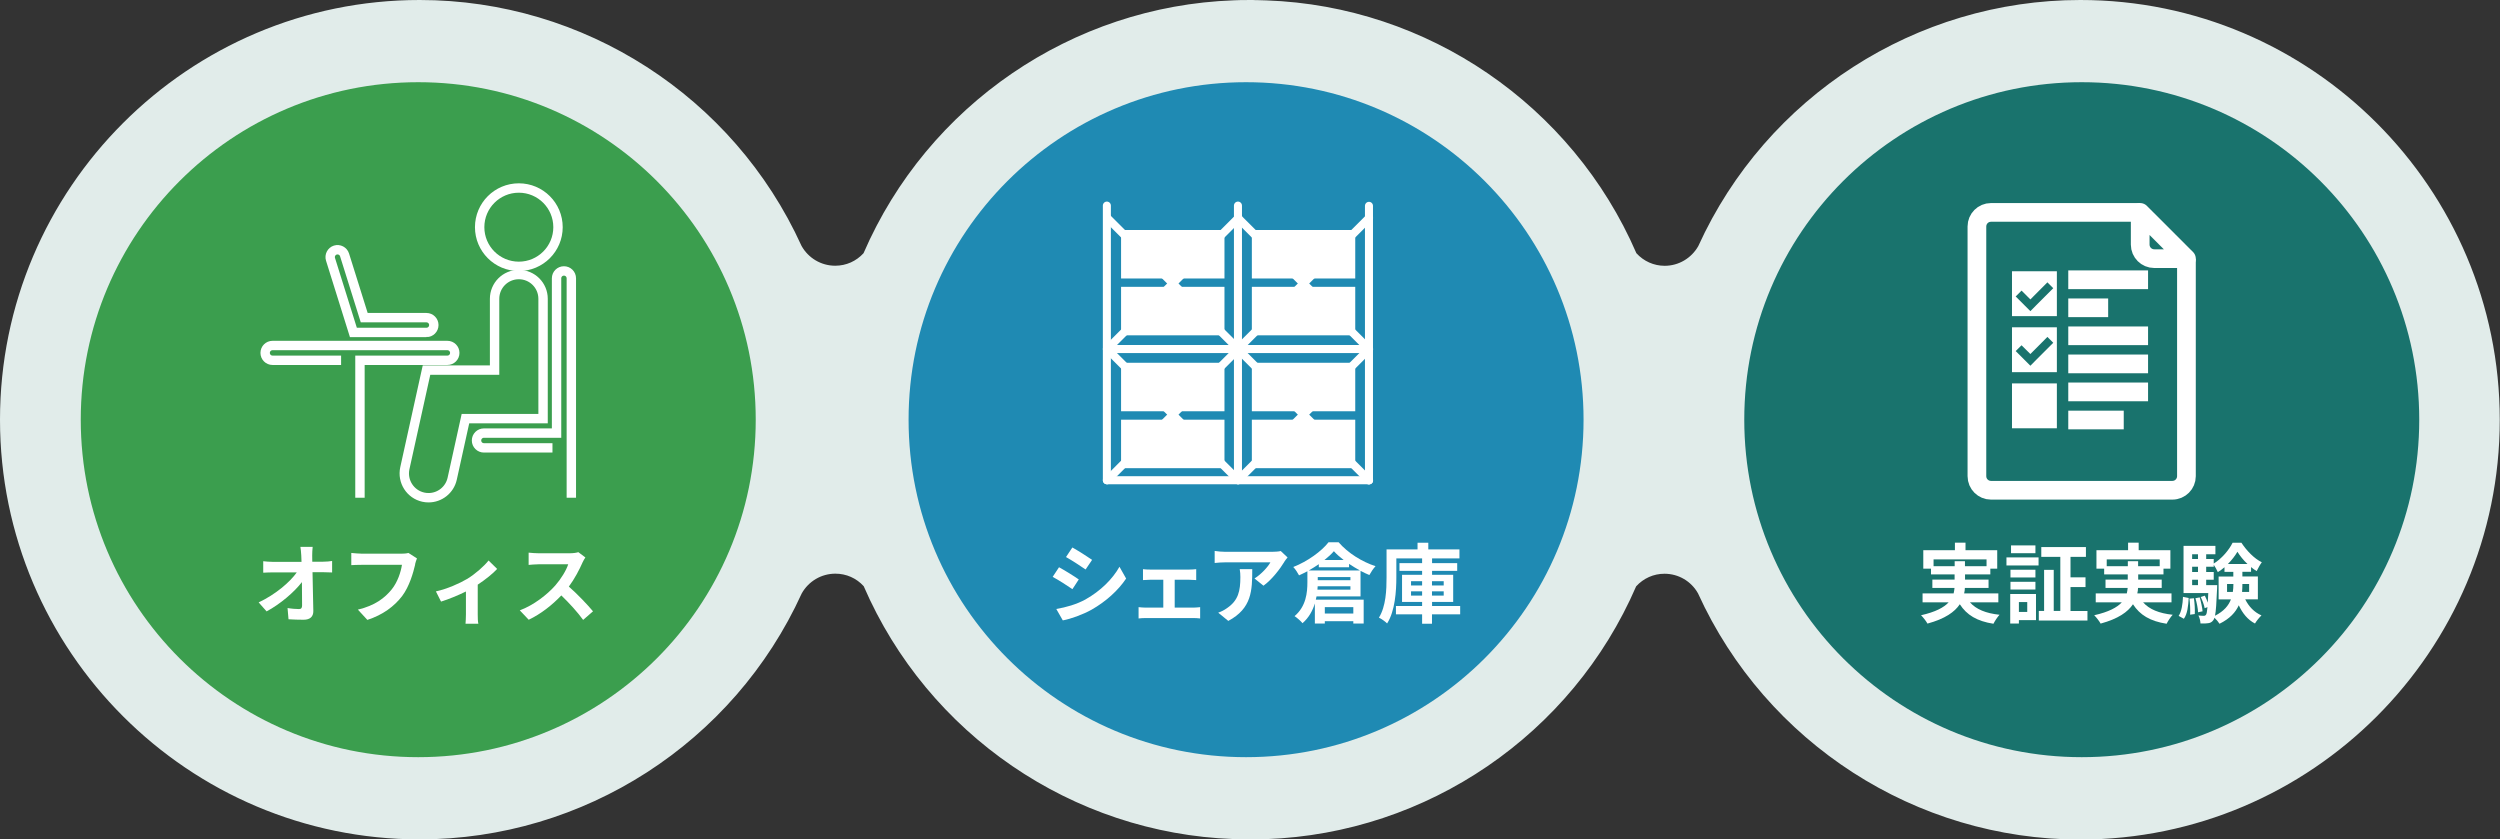 <?xml version="1.0" encoding="UTF-8"?><svg id="a" xmlns="http://www.w3.org/2000/svg" viewBox="0 0 311.42 104.56"><rect x="0" y="0" width="311.42" height="104.56" fill="#333333" stroke="none"/><defs><style>.b,.c{fill:#fff;}.b,.d,.e,.f,.g{stroke:#fff;}.b,.d,.f{stroke-width:2.33px;}.b,.f{stroke-linejoin:round;}.d,.e,.f,.g{fill:none;}.d,.e,.g{stroke-miterlimit:10;}.h{fill:#e1ecea;}.i{fill:#3b9e4e;}.j{fill:#19736d;}.e{stroke-linecap:round;}.k{fill:#1f8ab3;}.g{stroke-width:1.17px;}</style></defs><path class="h" d="M259.14,0c-20.46,0-39.12,12.03-47.59,30.66-.86,1.51-2.45,2.45-4.18,2.45-1.36,0-2.62-.57-3.53-1.57C195.85,13.09,177.84,.76,157.76,.05c-.34-.01-.68-.02-1.02-.03h-.3c-.2-.02-.4-.02-.61-.02h-.25c-.2,0-.41,0-.61,.01h-.44c-.29,.02-.59,.02-.85,.03-20.12,.72-38.13,13.05-46.11,31.5-.91,1-2.17,1.56-3.53,1.56-1.75,0-3.35-.95-4.2-2.48C91.38,12.01,72.72,0,52.28,0,23.45,0,0,23.45,0,52.28s23.45,52.28,52.28,52.28c20.44,0,39.1-12.01,47.58-30.62,.85-1.53,2.45-2.48,4.2-2.48,1.36,0,2.62,.56,3.53,1.56,7.98,18.45,25.99,30.78,46.07,31.5,.31,.01,.62,.02,.92,.03h.42c.19,.02,.39,.02,.58,.02h.25c.2,0,.39,0,.58-.01h.41c.31-.02,.62-.02,.89-.03,20.11-.72,38.12-13.04,46.1-31.49,.91-1,2.17-1.57,3.53-1.57,1.74,0,3.33,.93,4.18,2.45,8.48,18.63,27.13,30.66,47.59,30.66,28.83,0,52.28-23.45,52.28-52.28S287.96,0,259.14,0Z"/><g><g><circle class="j" cx="259.32" cy="52.28" r="42.04"/><g><path class="c" d="M245.4,75.04c.77,.86,1.97,1.36,3.68,1.54-.26,.27-.59,.78-.76,1.12-2.05-.32-3.33-1.09-4.19-2.43-.64,.96-1.83,1.81-4.03,2.41-.15-.28-.52-.77-.8-1.04,1.81-.41,2.85-.97,3.44-1.61h-3.25v-1.11h3.87c.05-.23,.09-.45,.11-.68h-2.76v-1.04h2.77v-.65h-2.94v-.71h-.96v-2.3h3.94v-.94h1.32v.94h3.95v2.3h-.86v.71h-3.15v.65h2.93v1.04h-2.95c-.01,.23-.03,.45-.09,.68h4.26v1.11h-3.54Zm-1.91-4.51v-.62h1.28v.62h2.69v-.85h-6.6v.85h2.63Z"/><path class="c" d="M249.94,69.43h4v1.01h-4v-1.01Zm3.69,7.82h-2.14v.42h-1.08v-3.68h3.21v3.26Zm-.08-5.32h-3.11v-.96h3.11v.96Zm-3.11,.54h3.11v.97h-3.11v-.97Zm3.11-3.56h-3.04v-.97h3.04v.97Zm-2.06,6.09v1.23h1.04v-1.23h-1.04Zm8.54,1.1v1.2h-6.06v-1.2h.66v-5.11h1.2v5.11h.82v-6.73h-2.37v-1.22h5.56v1.22h-1.92v2.55h1.87v1.21h-1.87v2.98h2.12Z"/><path class="c" d="M266.97,75.04c.77,.86,1.97,1.36,3.68,1.54-.26,.27-.59,.78-.76,1.12-2.05-.32-3.33-1.09-4.19-2.43-.64,.96-1.83,1.81-4.03,2.41-.15-.28-.52-.77-.8-1.04,1.81-.41,2.85-.97,3.44-1.61h-3.25v-1.11h3.87c.05-.23,.09-.45,.11-.68h-2.76v-1.04h2.77v-.65h-2.94v-.71h-.96v-2.3h3.94v-.94h1.32v.94h3.95v2.3h-.86v.71h-3.15v.65h2.93v1.04h-2.95c-.01,.23-.03,.45-.09,.68h4.26v1.11h-3.54Zm-1.91-4.51v-.62h1.28v.62h2.69v-.85h-6.6v.85h2.63Z"/><path class="c" d="M271.39,76.72c.37-.55,.5-1.46,.54-2.37l.71,.14c-.05,.98-.16,1.99-.6,2.59l-.65-.36Zm8.3-2.05c.43,.87,1.11,1.6,2.02,1.99-.26,.24-.63,.69-.81,1.01-.9-.46-1.55-1.27-2.02-2.27-.39,.86-1.11,1.67-2.4,2.3-.13-.22-.4-.54-.63-.75-.04,.14-.09,.24-.14,.3-.18,.25-.38,.35-.65,.38-.22,.04-.56,.05-.95,.03-.01-.3-.11-.72-.26-.99,.28,.03,.52,.04,.66,.04,.13,0,.21-.03,.29-.14,.08-.11,.13-.38,.18-.94l-.35,.13c-.06-.38-.28-.96-.49-1.39l.51-.17c.14,.27,.27,.58,.37,.87,.02-.32,.04-.72,.06-1.19h-3.08v-5.88h3.97v1.04h-1.15v.59h.94v.57c.97-.58,1.91-1.69,2.35-2.59h1.1c.65,.99,1.59,1.97,2.54,2.43-.23,.3-.47,.77-.64,1.1-.24-.14-.47-.3-.7-.5v.59h-1.08v.58h1.93v2.85h-1.59Zm-6.4-.15c.1,.63,.14,1.46,.11,1.97l-.58,.08c.03-.54,0-1.36-.08-2l.55-.05Zm-.22-5.48v.59h.73v-.59h-.73Zm0,1.56v.65h.73v-.65h-.73Zm0,2.29h.73v-.67h-.73v.67Zm.94,1.52c.17,.56,.32,1.27,.36,1.74l-.56,.12c-.02-.46-.16-1.19-.33-1.75l.54-.11Zm2.18-1.52s0,.28-.01,.42c-.08,1.78-.14,2.82-.26,3.39,1.11-.56,1.69-1.27,1.98-2.03h-1.53v-2.85h1.83v-.58h-1.1v-.58c-.27,.23-.54,.44-.83,.61-.12-.28-.32-.65-.51-.92v.25h-.94v.65h.94v.97h-.94v.67h1.36Zm1.95,.85c.05-.32,.07-.65,.07-.96v-.03h-.79v.99h.72Zm1.83-3.48c-.51-.47-.96-1.04-1.26-1.53-.28,.49-.7,1.04-1.19,1.53h2.45Zm-.64,2.49v.04c0,.31-.01,.63-.04,.95h.88v-.99h-.84Z"/></g><g><path class="d" d="M272.36,32.23v27.09c0,.96-.78,1.75-1.75,1.75h-22.6c-.96,0-1.75-.78-1.75-1.75V28.21c0-.96,.78-1.75,1.75-1.75h18.59"/><path class="f" d="M272.36,32.22h-4.01c-.96,0-1.75-.78-1.75-1.75v-4.01l5.75,5.75Z"/><line class="b" x1="257.64" y1="34.85" x2="267.58" y2="34.85"/><line class="b" x1="257.64" y1="38.34" x2="262.61" y2="38.34"/><line class="b" x1="257.64" y1="41.83" x2="267.58" y2="41.83"/><line class="b" x1="257.64" y1="45.33" x2="267.58" y2="45.33"/><line class="b" x1="257.64" y1="48.82" x2="267.58" y2="48.82"/><line class="b" x1="257.64" y1="52.32" x2="264.55" y2="52.32"/><rect class="c" x="250.63" y="33.79" width="5.59" height="5.59"/><polygon class="j" points="252.92 37.3 255.04 35.17 255.77 35.9 253.64 38.03 252.92 38.76 252.19 38.03 251.09 36.93 251.82 36.2 252.92 37.3"/><rect class="c" x="250.63" y="40.77" width="5.59" height="5.59"/><polygon class="j" points="252.92 44.1 255.04 41.97 255.77 42.7 253.64 44.83 252.92 45.56 252.19 44.83 251.09 43.73 251.82 43.01 252.92 44.1"/><rect class="c" x="250.63" y="47.76" width="5.59" height="5.59"/></g></g><g><line class="e" x1="137" y1="25.61" x2="137" y2="59.82"/><circle class="k" cx="155.22" cy="52.28" r="42.04"/><rect class="c" x="139.65" y="52.28" width="12.88" height="6.04"/><rect class="c" x="139.65" y="45.19" width="12.88" height="6.04"/><rect class="c" x="155.94" y="52.28" width="12.88" height="6.04"/><rect class="c" x="155.94" y="45.19" width="12.88" height="6.04"/><rect class="c" x="139.65" y="35.73" width="12.88" height="6.04"/><rect class="c" x="139.65" y="28.65" width="12.88" height="6.04"/><rect class="c" x="155.94" y="35.73" width="12.88" height="6.04"/><rect class="c" x="155.94" y="28.65" width="12.88" height="6.04"/><line class="e" x1="137.93" y1="43.48" x2="154.26" y2="59.82"/><line class="e" x1="154.26" y1="43.48" x2="137.93" y2="59.82"/><line class="e" x1="154.21" y1="43.48" x2="170.54" y2="59.82"/><line class="e" x1="170.54" y1="43.48" x2="154.21" y2="59.82"/><line class="e" x1="137.93" y1="27.15" x2="154.26" y2="43.48"/><line class="e" x1="154.26" y1="27.15" x2="137.93" y2="43.48"/><line class="e" x1="154.21" y1="27.15" x2="170.54" y2="43.48"/><line class="e" x1="170.54" y1="27.15" x2="154.21" y2="43.48"/><g><path class="c" d="M134.38,72.18l-.79,1.21c-.61-.42-1.74-1.15-2.46-1.53l.79-1.2c.72,.39,1.91,1.13,2.46,1.52Zm.87,2.47c1.83-1.03,3.33-2.5,4.2-4.05l.83,1.47c-1,1.49-2.52,2.86-4.29,3.87-1.1,.62-2.64,1.17-3.6,1.34l-.81-1.42c1.21-.21,2.5-.56,3.68-1.21Zm.79-4.91l-.81,1.2c-.6-.42-1.73-1.15-2.44-1.55l.79-1.19c.71,.39,1.9,1.15,2.46,1.54Z"/><path class="c" d="M143.23,70.95h4.94c.26,0,.58-.02,.84-.05v1.36c-.27-.02-.59-.04-.84-.04h-1.84v3.47h2.35c.29,0,.59-.04,.82-.06v1.41c-.24-.04-.64-.05-.82-.05h-5.97c-.26,0-.59,.01-.88,.05v-1.41c.28,.03,.61,.06,.88,.06h2.2v-3.47h-1.68c-.23,0-.61,.02-.85,.04v-1.36c.24,.04,.62,.05,.85,.05Z"/><path class="c" d="M159.98,70c-.51,.84-1.53,2.2-2.59,2.96l-1.12-.9c.86-.53,1.7-1.48,1.98-2.01h-5.62c-.45,0-.81,.03-1.32,.08v-1.5c.41,.06,.86,.11,1.32,.11h5.81c.3,0,.9-.03,1.1-.1l.85,.8c-.12,.14-.32,.4-.42,.56Zm-6.97,7.35l-1.26-1.03c.35-.12,.73-.3,1.13-.59,1.37-.95,1.63-2.09,1.63-3.86,0-.33-.02-.63-.08-.97h1.56c0,2.67-.05,4.88-2.99,6.45Z"/><path class="c" d="M164,74.28c-.02,.14-.05,.28-.09,.42h5.96v2.97h-1.29v-.29h-3.55v.29h-1.24v-2.5c-.28,.91-.76,1.79-1.54,2.46-.19-.25-.73-.72-.99-.88,1.45-1.22,1.6-2.96,1.6-4.23v-1.36c-.35,.18-.69,.36-1.04,.51-.16-.3-.46-.78-.72-1.04,1.79-.7,3.53-1.97,4.39-3.08h1.26c1.18,1.36,2.92,2.43,4.6,2.98-.29,.3-.57,.74-.77,1.1-.36-.15-.73-.32-1.1-.52v3.18h-5.47Zm.28-4c-.4,.27-.82,.54-1.25,.78h6.37c-.45-.25-.92-.53-1.35-.82v.42h-3.77v-.38Zm3.94,3.17v-.42h-4.08c-.01,.14-.02,.28-.03,.42h4.11Zm-4.07-1.18h4.07v-.39h-4.07v.39Zm3.23-2.51c-.47-.37-.9-.73-1.22-1.1-.31,.36-.71,.73-1.18,1.1h2.4Zm-2.35,5.87v.8h3.55v-.8h-3.55Z"/><path class="c" d="M181.88,76.53h-3.5v1.17h-1.23v-1.17h-3.26v-1.04h3.26v-.51h-2.5v-3.38h2.5v-.49h-2.82v-.96h2.82v-.59h-3.21v2.36c0,1.72-.16,4.2-1.15,5.74-.22-.23-.73-.59-1.02-.72,.88-1.42,.95-3.48,.95-5.02v-3.48h3.86v-.83h1.34v.83h3.88v1.12h-3.41v.59h3.13v.96h-3.13v.49h2.63v3.38h-2.63v.51h3.5v1.04Zm-6.11-3.6h1.38v-.53h-1.38v.53Zm1.38,1.26v-.53h-1.38v.53h1.38Zm1.23-1.79v.53h1.46v-.53h-1.46Zm1.46,1.26h-1.46v.53h1.46v-.53Z"/></g><line class="e" x1="154.21" y1="25.61" x2="154.21" y2="59.82"/><line class="e" x1="170.54" y1="43.48" x2="137.88" y2="43.48"/><line class="e" x1="170.54" y1="59.82" x2="137.88" y2="59.82"/><line class="e" x1="170.53" y1="25.64" x2="170.53" y2="59.85"/><line class="e" x1="137.88" y1="25.61" x2="137.88" y2="59.82"/></g><g><circle class="i" cx="52.1" cy="52.28" r="42.04"/><g><path class="c" d="M38.89,69.19c0,.24,.01,.5,.01,.78h1.35c.36,0,.86-.04,1.12-.09v1.43c-.35-.01-.75-.03-1.05-.03h-1.39c.03,1.58,.08,3.38,.1,4.83,.01,.69-.39,1.09-1.21,1.09-.66,0-1.26-.02-1.88-.06l-.12-1.4c.49,.09,1.07,.13,1.43,.13,.27,0,.38-.14,.38-.45,0-.72,0-1.8-.02-2.91-.95,1.24-2.7,2.74-4.4,3.65l-.99-1.12c2.1-.99,3.88-2.51,4.75-3.74h-2.95c-.39,0-.85,.02-1.23,.04v-1.43c.31,.04,.83,.08,1.2,.08h3.57c-.01-.28-.02-.54-.03-.78-.03-.46-.06-.81-.11-1.09h1.53c-.04,.33-.06,.76-.06,1.09Z"/><path class="c" d="M51.72,70.31c-.25,1.06-.72,2.73-1.62,3.93-.98,1.29-2.42,2.36-4.34,2.98l-1.18-1.28c2.14-.51,3.35-1.45,4.23-2.54,.71-.89,1.12-2.12,1.26-3.04h-5.03c-.49,0-1,.02-1.28,.04v-1.52c.32,.03,.94,.09,1.29,.09h4.98c.22,0,.56-.01,.85-.09l1.06,.68c-.1,.22-.18,.53-.24,.75Z"/><path class="c" d="M58.17,72.13c1.05-.64,2.14-1.61,2.69-2.31l1.07,1.05c-.51,.56-1.46,1.33-2.42,1.96v3.7c0,.38,.01,.95,.08,1.17h-1.6c.02-.22,.05-.79,.05-1.17v-2.85c-.95,.47-2.16,.97-3.1,1.26l-.64-1.27c1.4-.3,3.01-1.03,3.86-1.54Z"/><path class="c" d="M72.55,70.1c-.37,.84-.97,2-1.69,2.97,1.07,.93,2.37,2.31,3.01,3.08l-1.23,1.07c-.7-.97-1.7-2.07-2.72-3.05-1.14,1.21-2.58,2.33-4.06,3.03l-1.11-1.17c1.74-.65,3.41-1.96,4.42-3.1,.71-.81,1.37-1.88,1.61-2.64h-3.66c-.45,0-1.05,.06-1.27,.08v-1.53c.29,.04,.95,.08,1.27,.08h3.81c.46,0,.9-.06,1.11-.14l.88,.66c-.09,.12-.28,.45-.38,.67Z"/></g><g><path class="g" d="M42.49,44.88h-8.54c-.51,0-.92-.41-.92-.92s.41-.92,.92-.92h21.78c.51,0,.92,.41,.92,.92s-.41,.92-.92,.92h-10.89v17.12"/><path class="g" d="M71.17,62v-27.33c0-.51-.41-.92-.92-.92s-.92,.41-.92,.92v19.28h-9.05c-.51,0-.92,.41-.92,.92s.41,.92,.92,.92h8.54"/><circle class="g" cx="64.63" cy="28.3" r="4.88"/><path class="g" d="M53.38,62c-.22,0-.43-.02-.65-.07-1.63-.36-2.65-1.97-2.3-3.6l2.7-12.23h8.48s0-8.88,0-8.88c0-1.67,1.35-3.02,3.02-3.02s3.02,1.35,3.02,3.02v14.93h-9.67s-1.65,7.48-1.65,7.48c-.31,1.41-1.56,2.37-2.94,2.37Z"/><path class="g" d="M53.12,41.41h-9.1l-2.85-9.11c-.15-.48,.12-1,.6-1.15,.48-.15,1,.12,1.15,.6l2.45,7.82h7.75c.51,0,.92,.41,.92,.92s-.41,.92-.92,.92Z"/></g></g></g></svg>